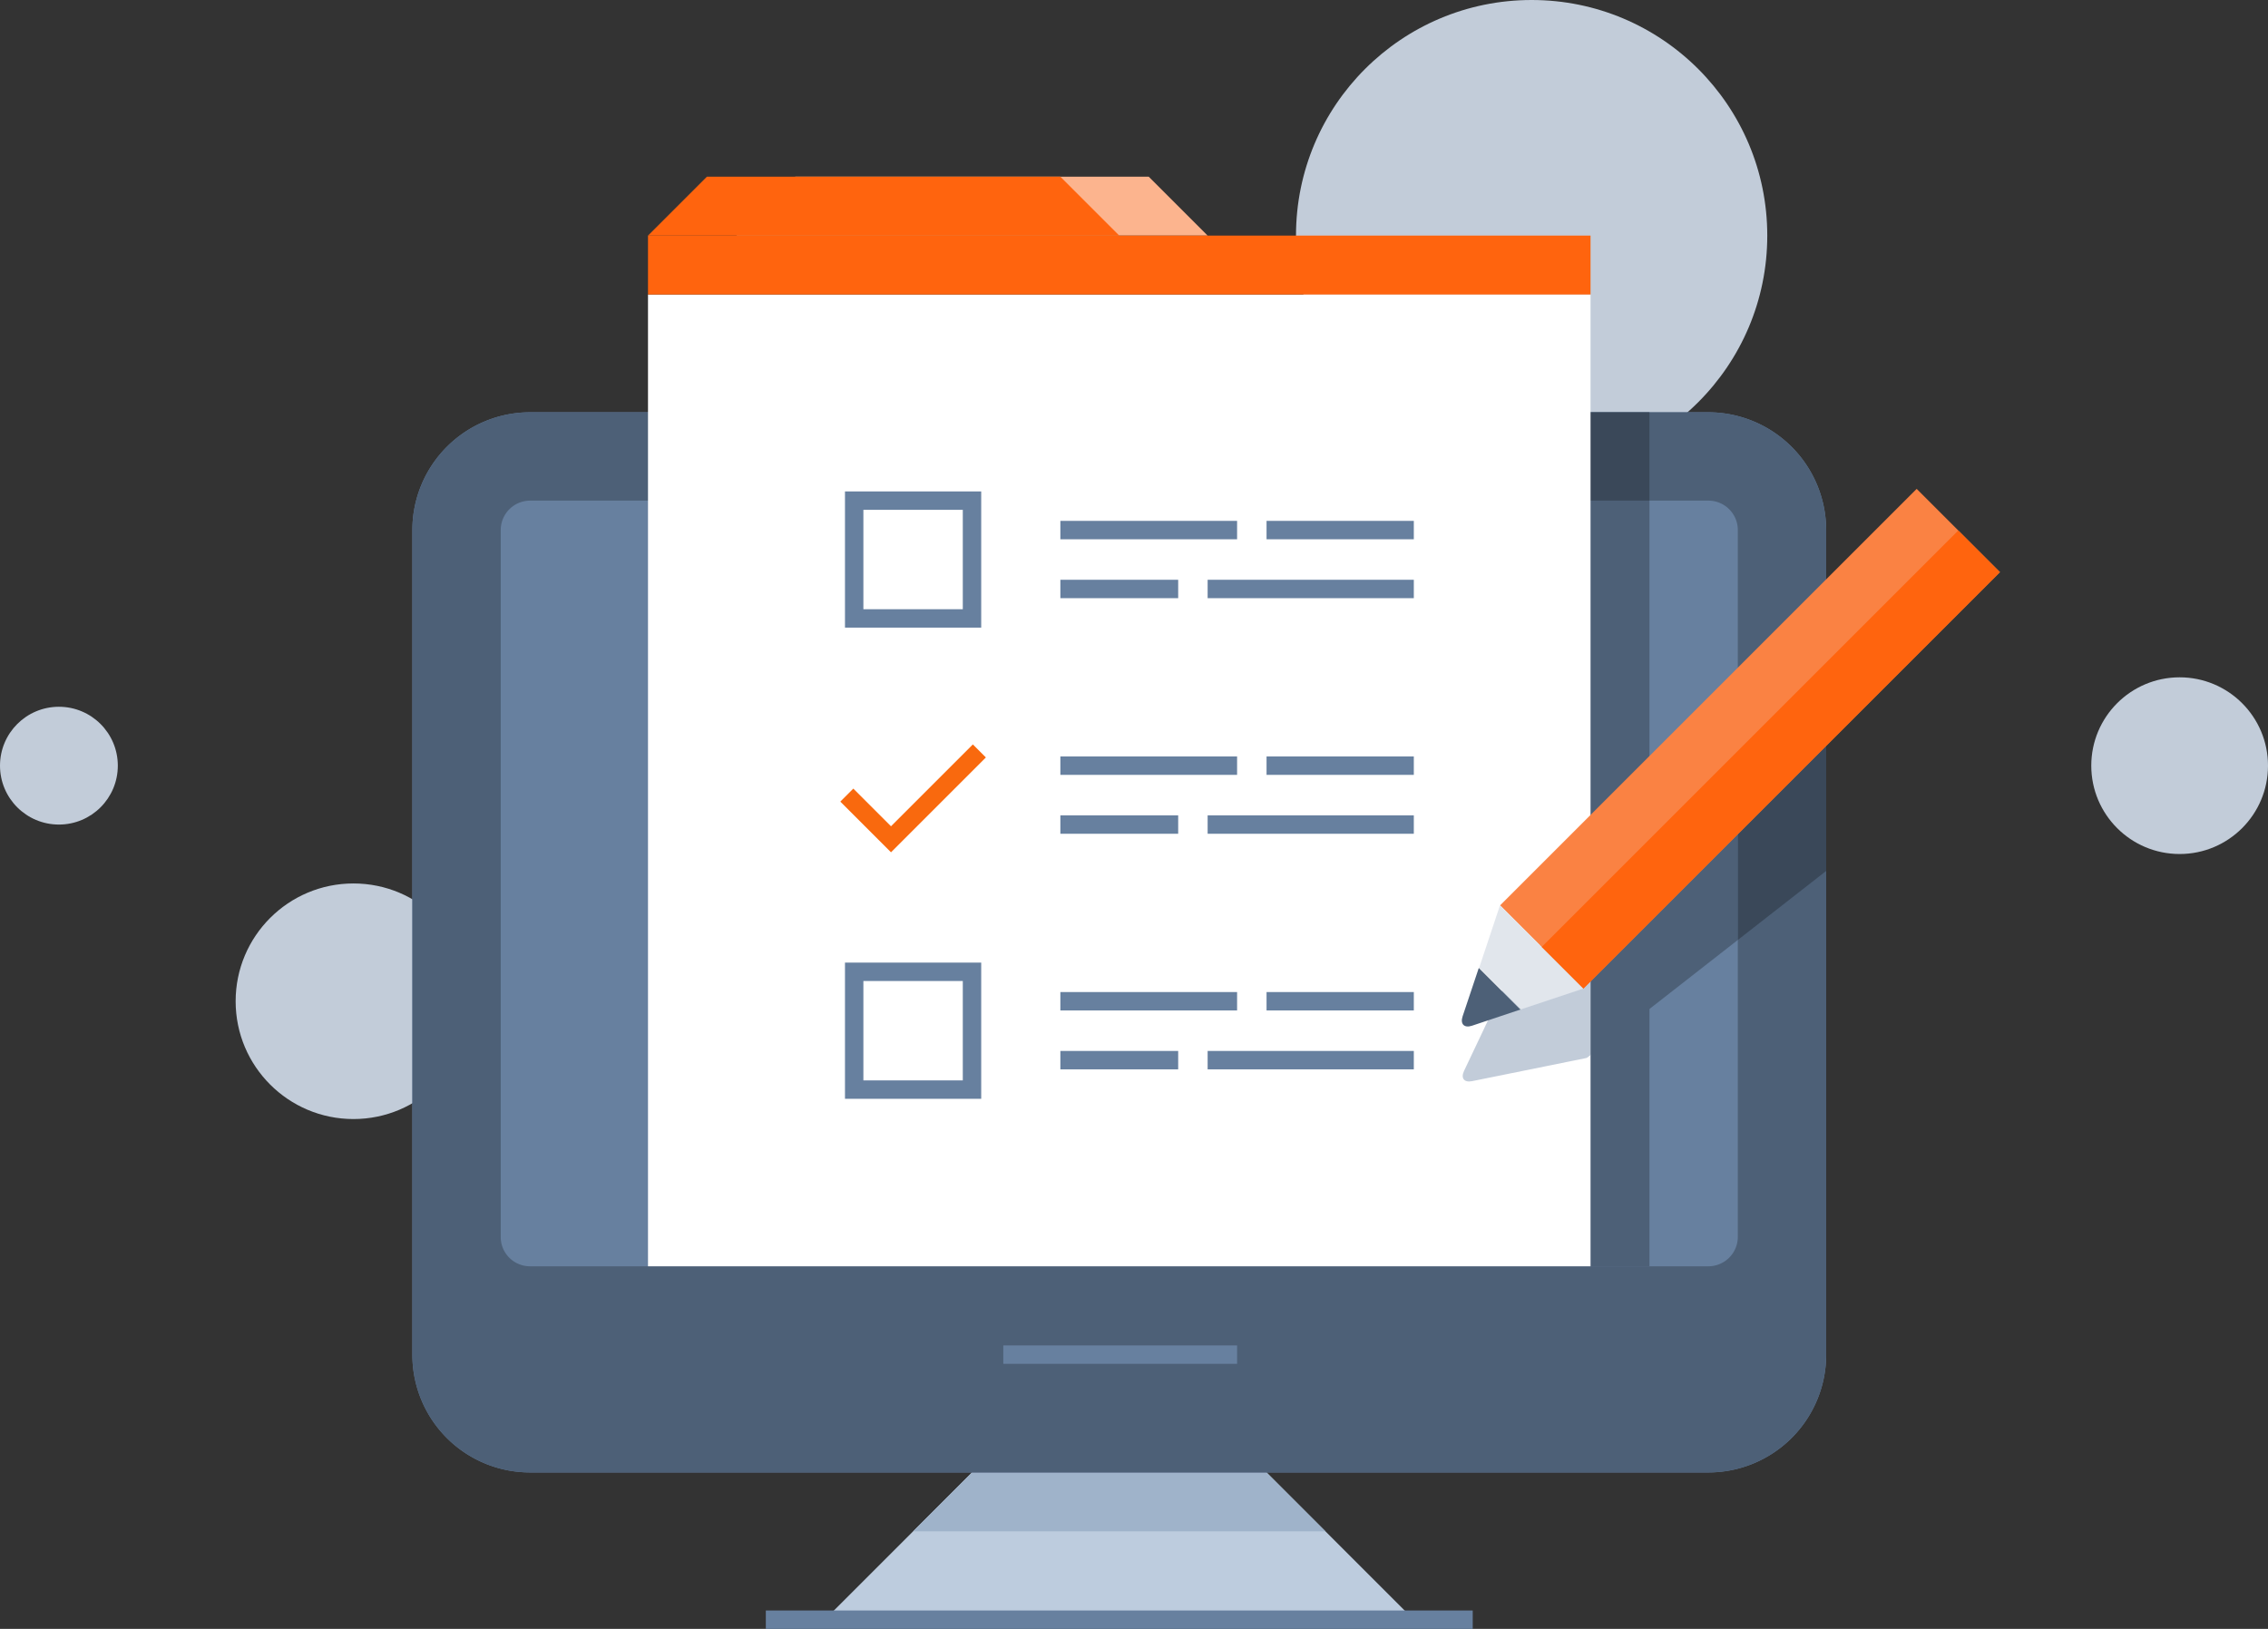 <?xml version="1.0" encoding="UTF-8"?> <svg xmlns="http://www.w3.org/2000/svg" id="Layer_1" data-name="Layer 1" viewBox="0 0 123.2 88.5"><rect x="0" y="0" width="123.2" height="88.5" fill="#333333" stroke="none"/><defs><style>.cls-1{fill:#c2ccd9;}.cls-2{fill:#bdccde;}.cls-3,.cls-9{fill:none;stroke-miterlimit:10;}.cls-3{stroke:#67809f;}.cls-4{fill:#9fb3ca;}.cls-5{fill:#67809f;}.cls-6{fill:#4d6077;}.cls-7{fill:#3a4859;}.cls-8{fill:#fff;}.cls-9{stroke:#f9690e;}.cls-10{fill:#fcb48e;}.cls-11{fill:#ff640e;}.cls-12{fill:#fa8243;}.cls-13{fill:#e1e6ec;}</style></defs><circle class="cls-1" cx="83.2" cy="12.8" r="12.8"></circle><circle class="cls-1" cx="19.2" cy="54.4" r="6.4"></circle><circle class="cls-1" cx="118.4" cy="41.6" r="4.8"></circle><circle class="cls-1" cx="3.2" cy="41.6" r="3.2"></circle><polygon class="cls-2" points="68.8 80 52.8 80 44.8 88 76.8 88 68.8 80"></polygon><line class="cls-3" x1="41.6" y1="88" x2="80" y2="88"></line><polygon class="cls-4" points="72 83.2 68.8 80 52.8 80 49.6 83.2 72 83.2"></polygon><path class="cls-5" d="M101.47,29.73h-64a6.4,6.4,0,0,0-6.4,6.4v44.8h0a6.39,6.39,0,0,0,6.4,6.4h64a6.4,6.4,0,0,0,6.4-6.4h0V36.13A6.41,6.41,0,0,0,101.47,29.73Z" transform="translate(-8.67 -7.33)"></path><path class="cls-6" d="M101.47,29.73h-64a6.4,6.4,0,0,0-6.4,6.4v44.8h0a6.39,6.39,0,0,0,6.4,6.4h64a6.4,6.4,0,0,0,6.4-6.4h0V36.13A6.41,6.41,0,0,0,101.47,29.73Zm-65.6,6.4a1.6,1.6,0,0,1,1.6-1.6h64a1.6,1.6,0,0,1,1.6,1.6v38.4a1.6,1.6,0,0,1-1.6,1.6h-64a1.59,1.59,0,0,1-1.6-1.6Z" transform="translate(-8.67 -7.33)"></path><line class="cls-3" x1="54.5" y1="73.6" x2="67.2" y2="73.6"></line><rect class="cls-7" x="60.8" y="22.4" width="28.8" height="4.8"></rect><rect class="cls-6" x="60.8" y="27.2" width="28.8" height="41.6"></rect><rect class="cls-8" x="35.2" y="16" width="51.2" height="52.8"></rect><line class="cls-3" x1="57.6" y1="54.4" x2="67.2" y2="54.4"></line><line class="cls-3" x1="68.8" y1="54.4" x2="76.8" y2="54.4"></line><line class="cls-3" x1="64" y1="57.6" x2="57.6" y2="57.6"></line><line class="cls-3" x1="76.8" y1="57.6" x2="65.6" y2="57.6"></line><line class="cls-3" x1="57.6" y1="41.6" x2="67.2" y2="41.6"></line><line class="cls-3" x1="68.8" y1="41.6" x2="76.8" y2="41.6"></line><line class="cls-3" x1="64" y1="44.8" x2="57.6" y2="44.8"></line><line class="cls-3" x1="76.8" y1="44.8" x2="65.6" y2="44.8"></line><rect class="cls-3" x="46.4" y="52.8" width="6.4" height="6.4"></rect><line class="cls-3" x1="57.6" y1="28.8" x2="67.2" y2="28.8"></line><line class="cls-3" x1="68.8" y1="28.8" x2="76.8" y2="28.8"></line><line class="cls-3" x1="64" y1="32" x2="57.6" y2="32"></line><line class="cls-3" x1="76.8" y1="32" x2="65.6" y2="32"></line><rect class="cls-3" x="46.4" y="27.2" width="6.4" height="6.4"></rect><polyline class="cls-9" points="53.2 40.8 48.4 45.6 46 43.2"></polyline><polygon class="cls-10" points="43.2 9.6 40 12.8 65.6 12.8 62.4 9.6 43.2 9.6"></polygon><rect class="cls-11" x="35.2" y="12.8" width="51.2" height="3.2"></rect><polygon class="cls-11" points="38.4 9.6 35.2 12.8 60.8 12.8 57.6 9.6 38.4 9.6"></polygon><polygon class="cls-6" points="94.4 42.95 86.4 49.2 86.4 57.32 94.4 51.07 94.4 42.95"></polygon><path class="cls-1" d="M90.92,59.77,89.39,63,88.2,65.51c-.19.4,0,.65.44.56l2.72-.55,3.5-.71.21-.15V56.53Z" transform="translate(-8.67 -7.33)"></path><polygon class="cls-7" points="94.4 42.95 94.4 51.07 99.2 47.32 99.2 39.2 94.4 42.95"></polygon><path class="cls-6" d="M89,59.92l-.88,2.63c-.14.42.09.65.51.51l2.63-.88" transform="translate(-8.67 -7.33)"></path><rect class="cls-12" x="87.73" y="44.27" width="32" height="6.4" transform="translate(-11.85 79.92) rotate(-45)"></rect><polygon class="cls-13" points="81.48 49.19 80.35 52.58 82.62 54.84 86.01 53.71 81.48 49.19"></polygon><rect class="cls-11" x="88.86" y="47" width="32" height="3.2" transform="translate(-12.32 81.05) rotate(-45)"></rect></svg> 